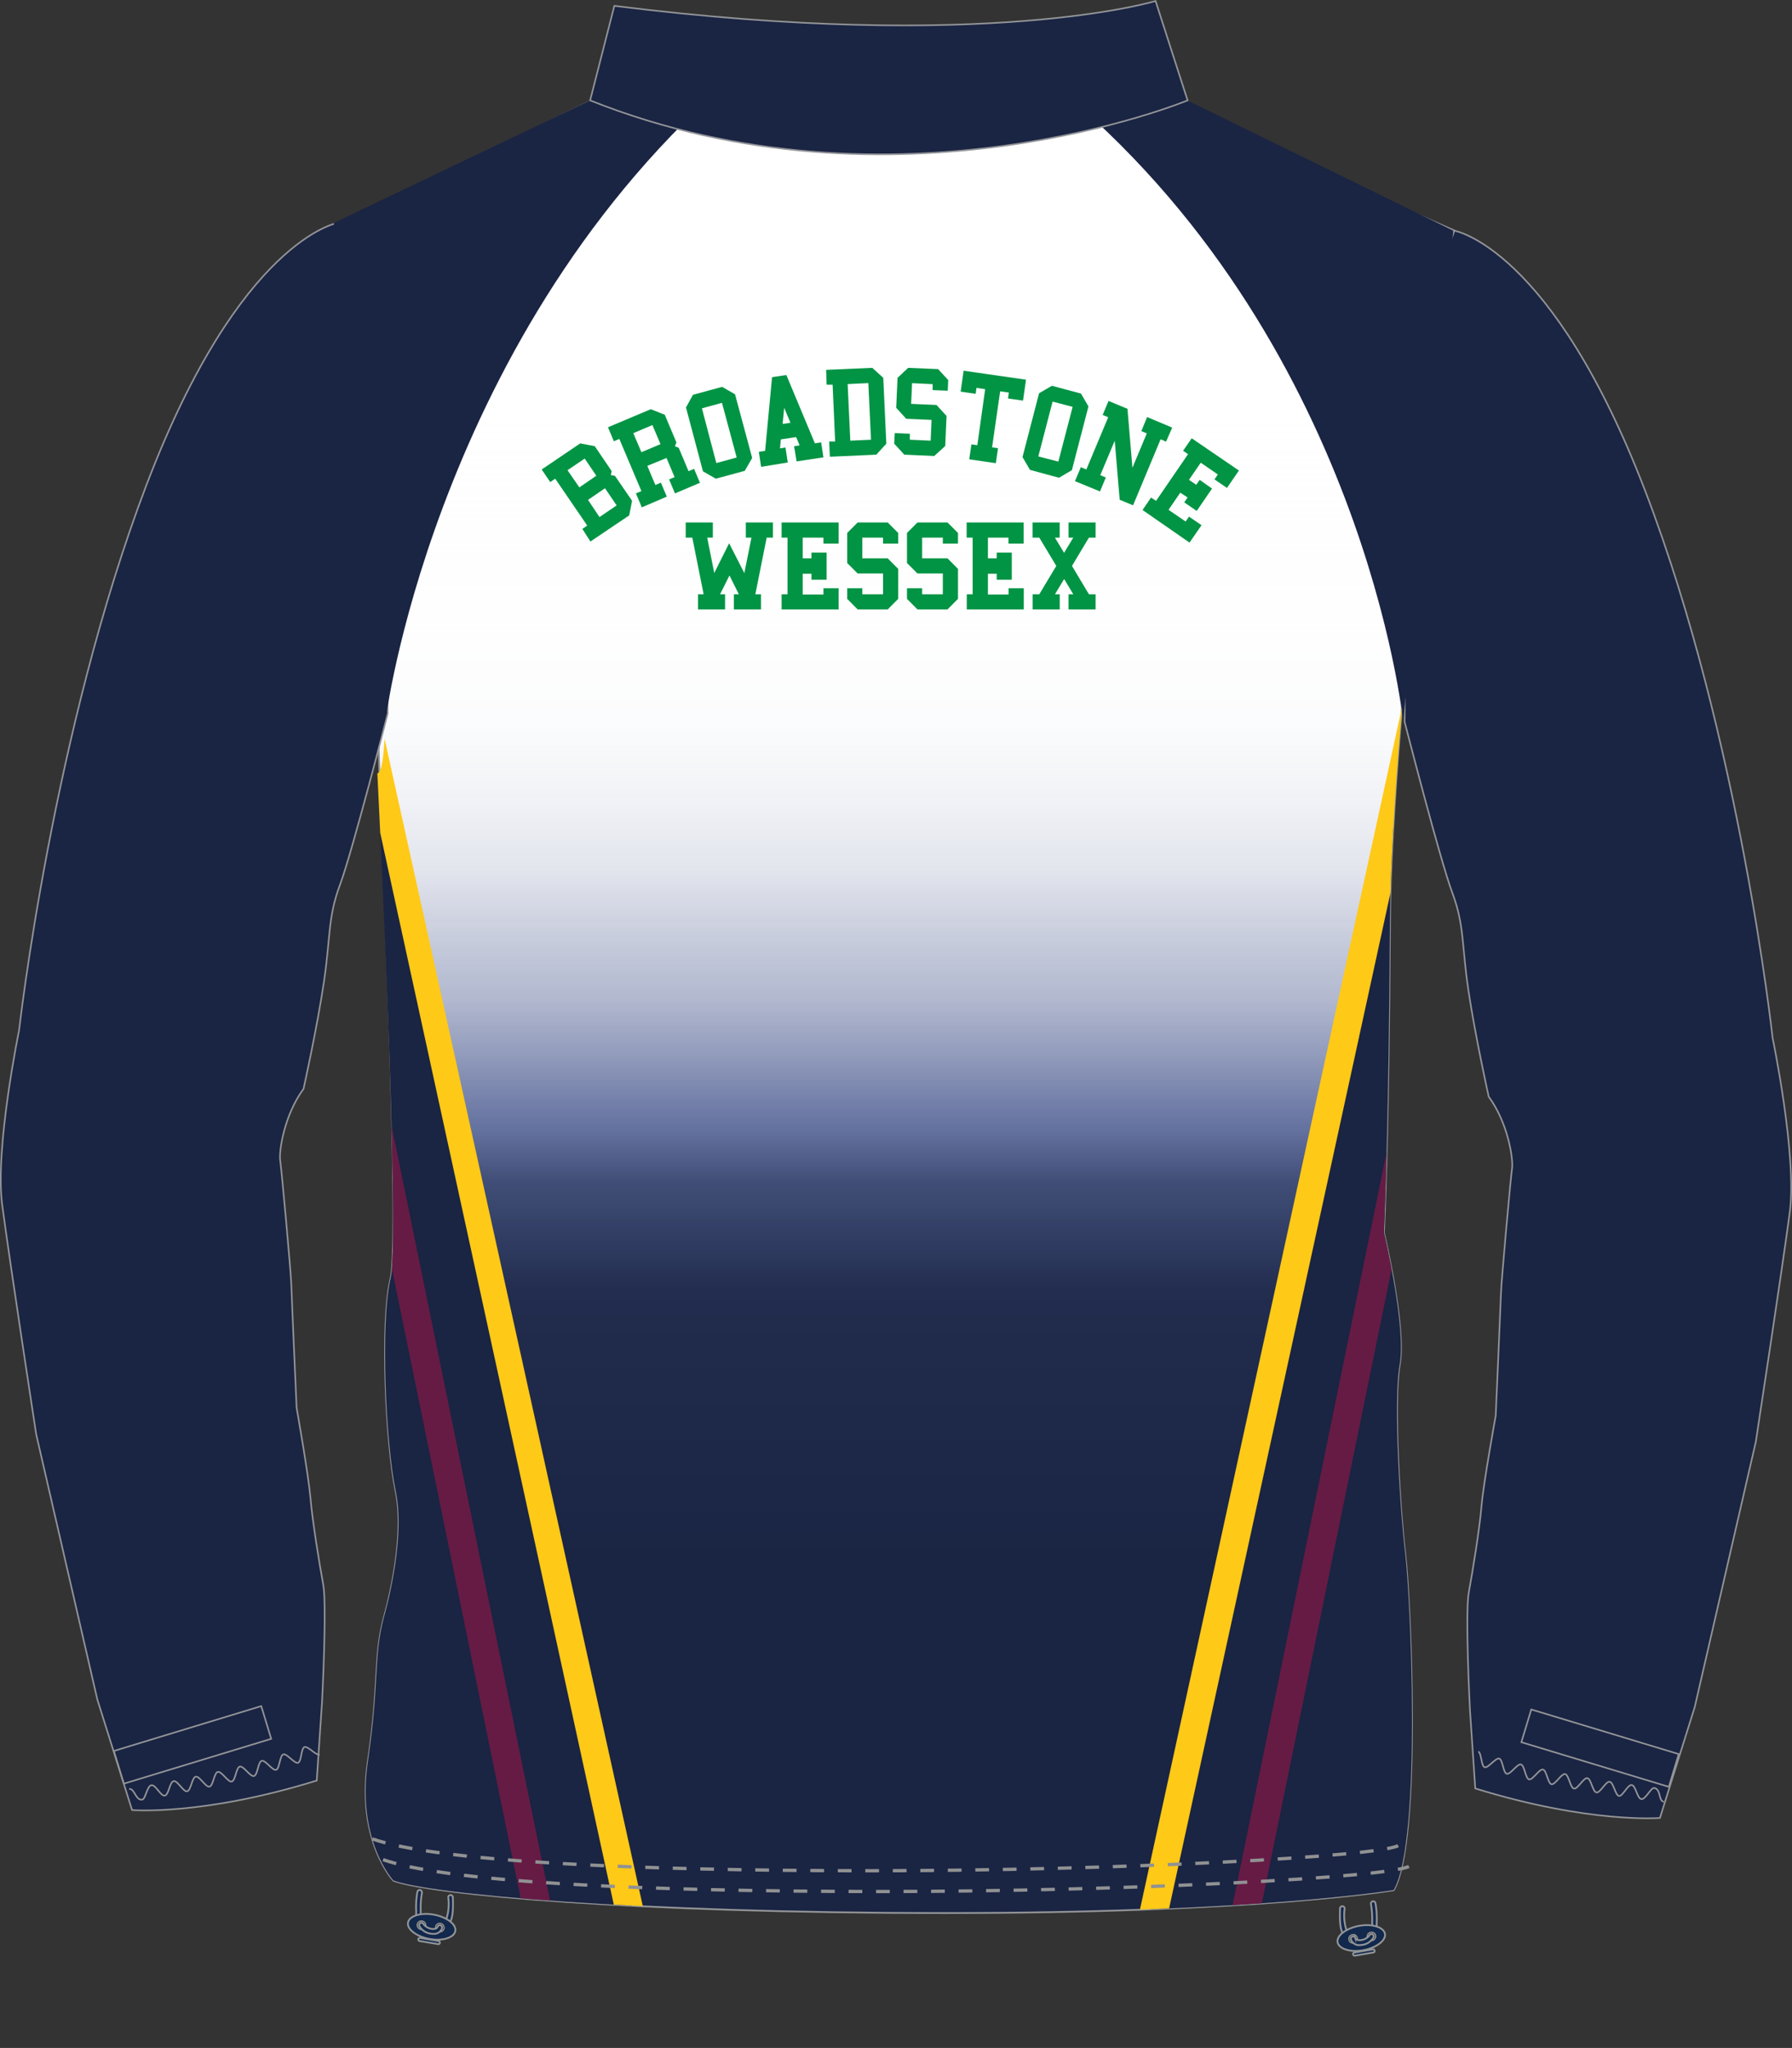 <svg xmlns="http://www.w3.org/2000/svg" xmlns:xlink="http://www.w3.org/1999/xlink" viewBox="0 0 281.43 321.5"><rect x="0" y="0" width="281.43" height="321.5" fill="#333333" stroke="none"/><defs><style>.cls-1,.cls-13,.cls-4,.cls-7,.cls-9{fill:none;}.cls-2{fill:#fff;}.cls-3{fill:#12284c;}.cls-14,.cls-4,.cls-7{stroke:#939598;}.cls-13,.cls-14,.cls-15,.cls-4,.cls-7{stroke-miterlimit:10;}.cls-4{stroke-width:0.28px;}.cls-5{fill:url(#linear-gradient);}.cls-14,.cls-6{fill:#1a2443;}.cls-7{stroke-width:0.25px;}.cls-8{fill:#18161d;}.cls-13,.cls-9{stroke:#909293;}.cls-9{stroke-width:0.2px;}.cls-10{clip-path:url(#clip-path);}.cls-11{fill:#ffc917;}.cls-12{fill:#661b44;}.cls-13{stroke-width:0.52px;stroke-dasharray:2.16 2.16;}.cls-14{stroke-width:0.25px;}.cls-15{fill:#009444;stroke:#009444;stroke-width:0.5px;}</style><linearGradient id="linear-gradient" x1="139.54" y1="13.38" x2="139.54" y2="300.32" gradientUnits="userSpaceOnUse"><stop offset="0.01" stop-color="#fff"/><stop offset="0.1" stop-color="#fff" stop-opacity="0.99"/><stop offset="0.17" stop-color="#fff" stop-opacity="0.94"/><stop offset="0.24" stop-color="#fefefe" stop-opacity="0.87"/><stop offset="0.3" stop-color="#fefefe" stop-opacity="0.8"/><stop offset="0.35" stop-color="#fafbfc" stop-opacity="0.8"/><stop offset="0.39" stop-color="#eeeff4" stop-opacity="0.79"/><stop offset="0.43" stop-color="#dadde8" stop-opacity="0.78"/><stop offset="0.46" stop-color="#bdc3d6" stop-opacity="0.77"/><stop offset="0.5" stop-color="#98a1bf" stop-opacity="0.75"/><stop offset="0.53" stop-color="#6a77a3" stop-opacity="0.73"/><stop offset="0.56" stop-color="#354783" stop-opacity="0.71"/><stop offset="0.57" stop-color="#243778" stop-opacity="0.7"/><stop offset="0.6" stop-color="#1f2e5e" stop-opacity="0.85"/><stop offset="0.66" stop-color="#1b2649" stop-opacity="0.97"/><stop offset="0.81" stop-color="#1a2443"/></linearGradient><clipPath id="clip-path"><path class="cls-1" d="M50.73,36.4l49.92-25.11,71.42.2,56.4,24.7s-10,75.21-10.19,108.75-.94,48.57-.94,48.57,3.53,14.79,2.47,20.7.12,23.65.88,29.74,2.68,44.95-1.82,52.75c0,0-21.14,3.59-70.43,3.59s-81.13-3-86.65-5.09c0,0-5.86-6.27-4-18.76s.81-16.11,2.53-22.65c0,0,3.48-11.78,1.85-19.62s-2.42-26.78-.82-33.52-2.09-79.25-2.09-79.25c3.64-.21-1.09-76.25-8.51-85"/></clipPath></defs><g id="Layer_2" data-name="Layer 2"><g id="Layer_1-2" data-name="Layer 1"><path class="cls-2" d="M50.67,36.44l46-22.5,79.62-.56,52.17,22.84s-10,75.22-10.18,108.76-.95,48.57-.95,48.57,3.53,14.78,2.48,20.69.11,23.66.87,29.74,2.68,45-1.81,52.75c0,0-21.15,3.59-70.44,3.59s-81.13-3-86.64-5.09c0,0-5.86-6.26-4-18.75s.81-16.12,2.53-22.65c0,0,3.47-11.78,1.85-19.62s-2.43-26.79-.82-33.52-1.68-76.64-1.68-76.64-1.84-78.84-8.93-87.61"/><path class="cls-3" d="M179.13,15.92s-40.95,19.51-81.16,0"/><path class="cls-4" d="M179.13,15.92s-40.95,19.51-81.16,0"/><path class="cls-5" d="M50.67,36.44l46-22.5,79.62-.56,52.17,22.84s-10,75.22-10.18,108.76-.95,48.57-.95,48.57,3.53,14.78,2.48,20.69.11,23.66.87,29.74,2.68,45-1.81,52.75c0,0-21.15,3.59-70.44,3.59s-81.13-3-86.64-5.09c0,0-5.86-6.26-4-18.75s.81-16.12,2.53-22.65c0,0,3.47-11.78,1.85-19.62s-2.43-26.79-.82-33.52-1.68-76.64-1.68-76.64-1.84-78.84-8.93-87.61"/><path class="cls-4" d="M50.67,36.44l46-22.5,79.62-.56,52.17,22.84s-10,75.22-10.18,108.76-.95,48.57-.95,48.57,3.53,14.78,2.48,20.69.11,23.66.87,29.74,2.68,45-1.81,52.75c0,0-21.15,3.59-70.44,3.59s-81.13-3-86.64-5.09c0,0-5.86-6.26-4-18.75s.81-16.12,2.53-22.65c0,0,3.47-11.78,1.85-19.62s-2.43-26.79-.82-33.52-1.68-76.64-1.68-76.64S57.76,45.21,50.67,36.44Z"/><path class="cls-6" d="M53,35S37.7,37.56,23,76.14,3,161.73,3,161.73-.82,180.25.34,189.09s5.35,36.09,5.35,36.09l9.59,41.59,5.46,17.38s11.06.93,29-4.63l.83-12.25s.8-15.21.19-18.52-1.69-9.91-2-13.55S46.58,221,46.58,221s-.77-17.23-.83-19.28S44.21,183.51,44,182.16s.6-7.07,3.67-11.23c0,0,2.14-9.62,3.2-16.78s.6-10.11,2.53-15.27,7.48-26.82,7.48-26.82S60.77,55.32,53,35"/><path class="cls-7" d="M53,35S37.7,37.56,23,76.14,3,161.73,3,161.73-.82,180.25.34,189.09s5.35,36.09,5.35,36.09l9.59,41.59,5.46,17.38s11.06.93,29-4.63l.83-12.25s.8-15.21.19-18.52-1.69-9.91-2-13.55S46.58,221,46.58,221s-.77-17.23-.83-19.28S44.21,183.51,44,182.16s.6-7.07,3.67-11.23c0,0,2.14-9.62,3.2-16.78s.6-10.11,2.53-15.27,7.48-26.82,7.48-26.82S60.77,55.32,53,35Z"/><path class="cls-6" d="M228.41,36.22s15.32,2.53,30.07,41.12,19.9,85.59,19.9,85.59,3.87,18.51,2.7,27.36-5.34,36.08-5.34,36.08L266.15,268l-5.46,17.39s-11.06.92-29-4.63l-.83-12.26s-.8-15.2-.19-18.51,1.69-9.92,2-13.56,2.23-14.19,2.23-14.19.76-17.23.83-19.28,1.53-18.22,1.74-19.56-.6-7.07-3.67-11.24c0,0-2.14-9.61-3.2-16.77s-.6-10.12-2.53-15.28-7.48-26.81-7.48-26.81.12-56.74,7.87-77"/><path class="cls-7" d="M228.41,36.22s15.32,2.53,30.07,41.12,19.9,85.59,19.9,85.59,3.87,18.51,2.7,27.36-5.34,36.08-5.34,36.08L266.15,268l-5.46,17.39s-11.06.92-29-4.63l-.83-12.26s-.8-15.2-.19-18.51,1.69-9.92,2-13.56,2.23-14.19,2.23-14.19.76-17.23.83-19.28,1.53-18.22,1.74-19.56-.6-7.07-3.67-11.24c0,0-2.14-9.61-3.2-16.77s-.6-10.12-2.53-15.28-7.48-26.81-7.48-26.81S220.66,56.52,228.41,36.22Z"/><path class="cls-8" d="M211.65,303.77l.06,0a7.32,7.32,0,0,1,3-.63c.83-.05,1.25-.08,1.44-.36a.5.5,0,0,0,.07-.41,6.39,6.39,0,0,1,0-.91,13.45,13.45,0,0,0-.21-2.69.35.35,0,0,0-.42-.29.38.38,0,0,0-.28.46,13.8,13.8,0,0,1,.19,2.53c0,.34,0,.61,0,.83a8.14,8.14,0,0,1-.82.07,8.14,8.14,0,0,0-3.22.66,7.69,7.69,0,0,1-.29-3.37.37.37,0,0,0-.33-.41.36.36,0,0,0-.39.35c0,.54-.18,3.26.53,4a.7.7,0,0,0,.59.22Z"/><path class="cls-3" d="M211.65,303.77l.06,0a7.32,7.32,0,0,1,3-.63c.83-.05,1.25-.08,1.44-.36a.5.5,0,0,0,.07-.41,6.39,6.39,0,0,1,0-.91,13.45,13.45,0,0,0-.21-2.69.35.35,0,0,0-.42-.29.38.38,0,0,0-.28.46,13.8,13.8,0,0,1,.19,2.53c0,.34,0,.61,0,.83a8.14,8.14,0,0,1-.82.07,8.14,8.14,0,0,0-3.22.66,7.69,7.69,0,0,1-.29-3.37.37.37,0,0,0-.33-.41.36.36,0,0,0-.39.35c0,.54-.18,3.26.53,4a.7.7,0,0,0,.59.22Z"/><path class="cls-4" d="M211.65,303.77l.06,0a7.32,7.32,0,0,1,3-.63c.83-.05,1.25-.08,1.44-.36a.5.5,0,0,0,.07-.41,6.39,6.39,0,0,1,0-.91,13.45,13.45,0,0,0-.21-2.69.35.35,0,0,0-.42-.29.38.38,0,0,0-.28.46,13.8,13.8,0,0,1,.19,2.53c0,.34,0,.61,0,.83a8.14,8.14,0,0,1-.82.07,8.14,8.14,0,0,0-3.22.66,7.69,7.69,0,0,1-.29-3.37.37.37,0,0,0-.33-.41.36.36,0,0,0-.39.35c0,.54-.18,3.26.53,4a.7.7,0,0,0,.59.22Z"/><path class="cls-8" d="M210.06,304.87c.16,1.07,2,1.65,4,1.3s3.61-1.5,3.45-2.56-2-1.64-4-1.29-3.6,1.49-3.45,2.55"/><path class="cls-3" d="M210.06,304.87c.16,1.07,2,1.65,4,1.3s3.61-1.5,3.45-2.56-2-1.64-4-1.29-3.6,1.49-3.45,2.55"/><path class="cls-4" d="M210.06,304.87c.16,1.07,2,1.65,4,1.3s3.61-1.5,3.45-2.56-2-1.64-4-1.29S209.91,303.81,210.06,304.87Z"/><path class="cls-8" d="M214.72,304.1a.65.65,0,0,0,.76.55.7.7,0,0,0,.57-.77.66.66,0,0,0-.76-.54.69.69,0,0,0-.57.76"/><path class="cls-9" d="M214.72,304.1a.65.65,0,0,0,.76.55.7.7,0,0,0,.57-.77.66.66,0,0,0-.76-.54A.69.69,0,0,0,214.72,304.1Z"/><path class="cls-8" d="M211.84,304.48a.65.65,0,0,0,.76.54.68.68,0,0,0,.57-.76.67.67,0,0,0-.76-.55.7.7,0,0,0-.57.77"/><path class="cls-9" d="M211.84,304.48a.65.65,0,0,0,.76.54.68.68,0,0,0,.57-.76.67.67,0,0,0-.76-.55A.7.7,0,0,0,211.84,304.48Z"/><path class="cls-8" d="M213.9,305.32a2.42,2.42,0,0,0,1.82-1.19.4.4,0,0,0-.2-.5.37.37,0,0,0-.47.22,2,2,0,0,1-1.5.73c-.37,0-.61-.11-.71-.36a.35.35,0,0,0-.48-.2.38.38,0,0,0-.18.5,1.33,1.33,0,0,0,1.38.83,2,2,0,0,0,.34,0"/><path class="cls-3" d="M213.9,305.32a2.42,2.42,0,0,0,1.82-1.19.4.4,0,0,0-.2-.5.37.37,0,0,0-.47.22,2,2,0,0,1-1.5.73c-.37,0-.61-.11-.71-.36a.35.35,0,0,0-.48-.2.38.38,0,0,0-.18.5,1.33,1.33,0,0,0,1.38.83,2,2,0,0,0,.34,0"/><path class="cls-4" d="M213.9,305.32a2.42,2.42,0,0,0,1.82-1.19.4.4,0,0,0-.2-.5.37.37,0,0,0-.47.22,2,2,0,0,1-1.5.73c-.37,0-.61-.11-.71-.36a.35.35,0,0,0-.48-.2.38.38,0,0,0-.18.5,1.33,1.33,0,0,0,1.38.83A2,2,0,0,0,213.9,305.32Z"/><path class="cls-8" d="M212.5,306.8a.24.24,0,0,0,.27.21l2.92-.5a.24.24,0,0,0,.19-.28.24.24,0,0,0-.27-.21l-2.91.5a.24.24,0,0,0-.2.28"/><path class="cls-3" d="M212.5,306.8a.24.24,0,0,0,.27.21l2.92-.5a.24.24,0,0,0,.19-.28.24.24,0,0,0-.27-.21l-2.91.5a.24.24,0,0,0-.2.28"/><path class="cls-4" d="M212.5,306.8a.24.24,0,0,0,.27.21l2.92-.5a.24.24,0,0,0,.19-.28.24.24,0,0,0-.27-.21l-2.91.5A.24.24,0,0,0,212.5,306.8Z"/><path class="cls-8" d="M69.93,302l-.07,0a7.3,7.3,0,0,0-3-.63c-.83,0-1.25-.08-1.45-.37a.5.5,0,0,1-.06-.4,8.41,8.41,0,0,0,0-.91,13.32,13.32,0,0,1,.2-2.69.36.36,0,0,1,.43-.29.38.38,0,0,1,.28.46,13,13,0,0,0-.19,2.53c0,.34,0,.61,0,.83.2,0,.53.05.82.07a8.06,8.06,0,0,1,3.21.66,7.66,7.66,0,0,0,.3-3.37.36.36,0,1,1,.72-.06c0,.54.18,3.26-.53,4A.72.72,0,0,1,70,302Z"/><path class="cls-3" d="M69.93,302l-.07,0a7.3,7.3,0,0,0-3-.63c-.83,0-1.25-.08-1.45-.37a.5.5,0,0,1-.06-.4,8.41,8.41,0,0,0,0-.91,13.32,13.32,0,0,1,.2-2.69.36.36,0,0,1,.43-.29.38.38,0,0,1,.28.46,13,13,0,0,0-.19,2.53c0,.34,0,.61,0,.83.2,0,.53.05.82.07a8.06,8.06,0,0,1,3.21.66,7.66,7.66,0,0,0,.3-3.37.36.36,0,1,1,.72-.06c0,.54.18,3.26-.53,4A.72.72,0,0,1,70,302Z"/><path class="cls-4" d="M69.93,302l-.07,0a7.3,7.3,0,0,0-3-.63c-.83,0-1.25-.08-1.45-.37a.5.5,0,0,1-.06-.4,8.41,8.41,0,0,0,0-.91,13.32,13.32,0,0,1,.2-2.69.36.36,0,0,1,.43-.29.38.38,0,0,1,.28.46,13,13,0,0,0-.19,2.53c0,.34,0,.61,0,.83.2,0,.53.05.82.07a8.06,8.06,0,0,1,3.21.66,7.66,7.66,0,0,0,.3-3.37.36.36,0,1,1,.72-.06c0,.54.18,3.26-.53,4A.72.72,0,0,1,70,302Z"/><path class="cls-8" d="M71.51,303.11c-.15,1.07-2,1.64-4,1.29s-3.6-1.49-3.44-2.55,2-1.64,4-1.29,3.6,1.49,3.44,2.55"/><path class="cls-3" d="M71.51,303.11c-.15,1.07-2,1.64-4,1.29s-3.6-1.49-3.44-2.55,2-1.64,4-1.29,3.6,1.49,3.44,2.55"/><path class="cls-4" d="M71.51,303.11c-.15,1.07-2,1.64-4,1.29s-3.6-1.49-3.44-2.55,2-1.64,4-1.29S71.67,302.05,71.51,303.11Z"/><path class="cls-8" d="M66.86,302.34a.66.66,0,0,1-.76.55.7.7,0,0,1-.57-.77.65.65,0,0,1,.76-.54.68.68,0,0,1,.57.76"/><path class="cls-9" d="M66.86,302.34a.66.66,0,0,1-.76.55.7.7,0,0,1-.57-.77.65.65,0,0,1,.76-.54A.68.68,0,0,1,66.86,302.34Z"/><path class="cls-8" d="M69.74,302.72a.66.66,0,0,1-.77.54.67.67,0,0,1-.56-.76.65.65,0,0,1,.76-.55.7.7,0,0,1,.57.77"/><path class="cls-9" d="M69.74,302.72a.66.66,0,0,1-.77.54.67.67,0,0,1-.56-.76.65.65,0,0,1,.76-.55A.7.7,0,0,1,69.74,302.72Z"/><path class="cls-8" d="M67.68,303.56a2.42,2.42,0,0,1-1.82-1.19.38.38,0,0,1,.2-.5.36.36,0,0,1,.47.22,2,2,0,0,0,1.5.73c.37,0,.61-.11.71-.37a.35.35,0,0,1,.48-.19.39.39,0,0,1,.18.5,1.34,1.34,0,0,1-1.38.83,2,2,0,0,1-.34,0"/><path class="cls-3" d="M67.68,303.56a2.42,2.42,0,0,1-1.82-1.19.38.38,0,0,1,.2-.5.36.36,0,0,1,.47.22,2,2,0,0,0,1.5.73c.37,0,.61-.11.71-.37a.35.35,0,0,1,.48-.19.39.39,0,0,1,.18.5,1.34,1.34,0,0,1-1.38.83,2,2,0,0,1-.34,0"/><path class="cls-4" d="M67.68,303.56a2.42,2.42,0,0,1-1.82-1.19.38.38,0,0,1,.2-.5.36.36,0,0,1,.47.22,2,2,0,0,0,1.5.73c.37,0,.61-.11.71-.37a.35.35,0,0,1,.48-.19.39.39,0,0,1,.18.5,1.34,1.34,0,0,1-1.38.83A2,2,0,0,1,67.68,303.56Z"/><path class="cls-8" d="M69.07,305a.22.22,0,0,1-.26.2l-2.92-.49a.25.25,0,0,1-.19-.28.24.24,0,0,1,.27-.21l2.91.49a.25.25,0,0,1,.19.29"/><path class="cls-3" d="M69.07,305a.22.22,0,0,1-.26.2l-2.92-.49a.25.25,0,0,1-.19-.28.24.24,0,0,1,.27-.21l2.91.49a.25.25,0,0,1,.19.29"/><path class="cls-4" d="M69.07,305a.22.22,0,0,1-.26.2l-2.92-.49a.25.25,0,0,1-.19-.28.24.24,0,0,1,.27-.21l2.91.49A.25.25,0,0,1,69.07,305Z"/><path class="cls-6" d="M220.36,113.26s-6.13-60.35-55.08-100.17l15.38-.17,47.58,23.3Z"/><path class="cls-6" d="M60.74,111.84S69.24,49.32,118.2,9.51l-10.75-.8L52.43,35Z"/><g class="cls-10"><path class="cls-6" d="M103.82,319.88,54.26,98.52,25.3,99V320.79S104.56,320.56,103.82,319.88Z"/><polygon class="cls-11" points="99.55 313.48 51.39 92.58 54.99 91.54 103.92 312.65 99.55 313.48"/><polygon class="cls-12" points="85.97 318.51 43.96 113.21 48.34 112.43 90.35 317.74 85.97 318.51"/><path class="cls-6" d="M176.09,320.58,225.66,99.22l29,.46V321.5S175.36,321.27,176.09,320.58Z"/><polygon class="cls-11" points="180.29 314.8 228.46 93.9 224.09 93.07 175.93 313.97 180.29 314.8"/><polygon class="cls-12" points="193.87 319.84 235.88 114.53 231.5 113.75 189.49 319.06 193.87 319.84"/></g><path class="cls-13" d="M58.47,288.68c9.84,3.44,39.54,5,78.29,5s79.63-2.22,82.81-3.94"/><path class="cls-13" d="M60.16,291.94c9.84,3.44,39.54,5,78.29,5s79.63-2.23,82.81-3.94"/><path class="cls-14" d="M186.51,15.76s-46,19.06-93.83,0L96.48.92c58.44,7.33,85-.76,85-.76Z"/><path class="cls-15" d="M92.8,84.66l-1-1.56.77-.53L87.26,74.8l-.78.53-1.06-1.56,5.76-3.9,2.08.4L95.79,74l-.15.78.79.15L99,78.67l-.41,2.09Zm-1.88-7.8L94,74.75l-2.11-3.11-3.11,2.11Zm3.16,4.66,3.11-2.11L95.08,76.3,92,78.41Z"/><path class="cls-15" d="M100.93,79.32l-.73-1.73.86-.36L97.4,68.58l-.86.36-.73-1.73,6.4-2.7,2,.79,1.75,4.16-.3.73.74.3L108,74.3l.87-.37.73,1.73-3.46,1.47-.73-1.73.86-.37-1.46-3.46L101.33,73l1.46,3.46.87-.36.73,1.73Zm-.33-8,3.46-1.46-1.47-3.46-3.46,1.47Z"/><path class="cls-15" d="M112.45,74.88l-1.84-1.06L108,64,109,62.19,113.38,61l1.84,1.06,2.64,9.8-1.06,1.84ZM112.32,73,116,72l-2.44-9.07-3.63,1Z"/><path class="cls-15" d="M119.74,73l-.28-1.86.93-.14,1.09-11.57,1.86-.28,4.48,10.72.93-.14.28,1.86-3.72.56L125,70.26l.93-.14-.74-1.78-2.79.42-.18,1.93.93-.15.28,1.86ZM123,63l-.37,3.85,1.86-.28Z"/><path class="cls-15" d="M130.57,71.44l-.09-1.88.94,0L131,60.14l-.94,0L130,58.3,136.9,58l1.57,1.43.47,10.13-1.43,1.57Zm2.73-2,3.75-.17-.44-9.39-3.75.18Z"/><path class="cls-15" d="M140.76,68.25l1.88.08,0,.94,3.76.17.16-3.76-4.12-.18L141,63.93l.2-4.5L142.72,58l4.5.19,1.44,1.57-.06,1.32L146.72,61l0-.93L143,59.89l-.17,3.75,4.13.18,1.44,1.57-.2,4.51-1.57,1.43-4.5-.2-1.44-1.57Z"/><path class="cls-15" d="M152.5,71.89l.27-1.85.93.13L155,60.88l-1.86-.27-.13.93-1.86-.27.4-2.79,9.3,1.34-.4,2.79-1.86-.27.13-.93-1.86-.26-1.34,9.29.93.13-.27,1.86Z"/><path class="cls-15" d="M161.92,73.55l-1.07-1.83,2.55-9.82,1.84-1.07L169.6,62l1.07,1.84-2.55,9.81-1.84,1.08Zm.84-1.72,3.63.94,2.37-9.08-3.63-.95Z"/><path class="cls-15" d="M169.15,75.4l.73-1.73.86.36,3.63-8.66L173.5,65l.73-1.73,2.6,1.08.85,10.13,2.75-6.58-.86-.36.72-1.74,3.47,1.46L183,69l-.86-.37L177.81,79l-1.73-.72-.85-10.13-2.76,6.58.87.36-.72,1.73Z"/><path class="cls-15" d="M179.78,80l1.06-1.55.78.53,5.31-7.75-.78-.53,1.07-1.55,7,4.78-1.59,2.32-1.55-1.06.53-.77-3.1-2.13-2.13,3.1,1.55,1.06.54-.77L190,76.76l-2.12,3.1-1.55-1.06.53-.78L185.29,77l-2.12,3.1,3.1,2.12.53-.77,1.55,1.06-1.6,2.32Z"/><path class="cls-15" d="M107.94,84.15V82.27h3.76v1.88h-.94l1.31,6.57,2.44-4.88L117,90.72l1.32-6.57h-.94V82.27h3.76v1.88h-.94l-1.88,9.39h.94v1.88h-3.76V93.54h.94l-1.88-3.76-1.88,3.76h.94v1.88h-3.75V93.54h.94l-1.88-9.39Z"/><path class="cls-15" d="M123,95.42V93.54h.93V84.15H123V82.27h8.45v2.82h-1.88v-.94h-3.76V87.9h1.88V87h1.88v3.76h-1.88v-.94h-1.88v3.76h3.76V92.6h1.88v2.82Z"/><path class="cls-15" d="M133.3,92.6h1.87v.94h3.76V89.78H134.8l-1.5-1.5V83.77l1.5-1.5h4.51l1.5,1.5v1.32h-1.88v-.94h-3.76V87.9h4.14l1.5,1.51v4.5l-1.5,1.51H134.8l-1.5-1.51Z"/><path class="cls-15" d="M142.69,92.6h1.88v.94h3.75V89.78h-4.13l-1.5-1.5V83.77l1.5-1.5h4.51l1.5,1.5v1.32h-1.88v-.94h-3.75V87.9h4.13l1.5,1.51v4.5l-1.5,1.51h-4.51l-1.5-1.51Z"/><path class="cls-15" d="M152.08,95.42V93.54H153V84.15h-.94V82.27h8.45v2.82h-1.88v-.94H154.9V87.9h1.88V87h1.87v3.76h-1.87v-.94H154.9v3.76h3.75V92.6h1.88v2.82Z"/><path class="cls-15" d="M162.41,84.15V82.27h3.76v1.88h-.94l1.88,3.12L169,84.15h-.94V82.27h3.75v1.88h-.94l-2.81,4.69,2.81,4.7h.94v1.88h-3.75V93.54H169l-1.88-3.13-1.88,3.13h.94v1.88h-3.76V93.54h.94l2.82-4.7-2.82-4.69Z"/><rect class="cls-7" x="18.13" y="271.24" width="24.19" height="5.37" transform="translate(-78.4 20.65) rotate(-16.92)"/><path class="cls-7" d="M20.28,280.84c.88-.13,1,1.86,2.07,1.67.5-.08.75-2.14,1.42-2.26s1.48,1.76,2.11,1.64.77-2.16,1.39-2.28,1.52,1.72,2.12,1.6.75-2.17,1.35-2.3,1.57,1.7,2.16,1.57.72-2.19,1.31-2.32,1.61,1.66,2.19,1.52.68-2.2,1.26-2.35,1.65,1.63,2.23,1.48.63-2.23,1.21-2.39,1.7,1.58,2.26,1.42.57-2.25,1.13-2.43,1.77,1.51,2.32,1.32.46-2.26,1-2.47,1.86,1.4,2.39,1.18"/><rect class="cls-7" x="239.19" y="271.74" width="24.19" height="5.37" transform="translate(412.35 609.86) rotate(-163.17)"/><path class="cls-7" d="M261.32,282.86c-.89-.09-.42-2-1.55-2.18-.5-.06-1.34,1.84-2,1.75s-.87-2.12-1.51-2.21-1.42,1.81-2,1.72-.86-2.14-1.47-2.23-1.47,1.78-2.07,1.68-.84-2.15-1.43-2.25-1.51,1.75-2.1,1.64-.81-2.16-1.39-2.28-1.56,1.72-2.14,1.6-.76-2.18-1.34-2.31-1.6,1.68-2.18,1.55-.7-2.21-1.28-2.35-1.66,1.63-2.23,1.47-.62-2.23-1.18-2.39-1.74,1.54-2.29,1.36-.49-2.26-1-2.46"/></g></g></svg>